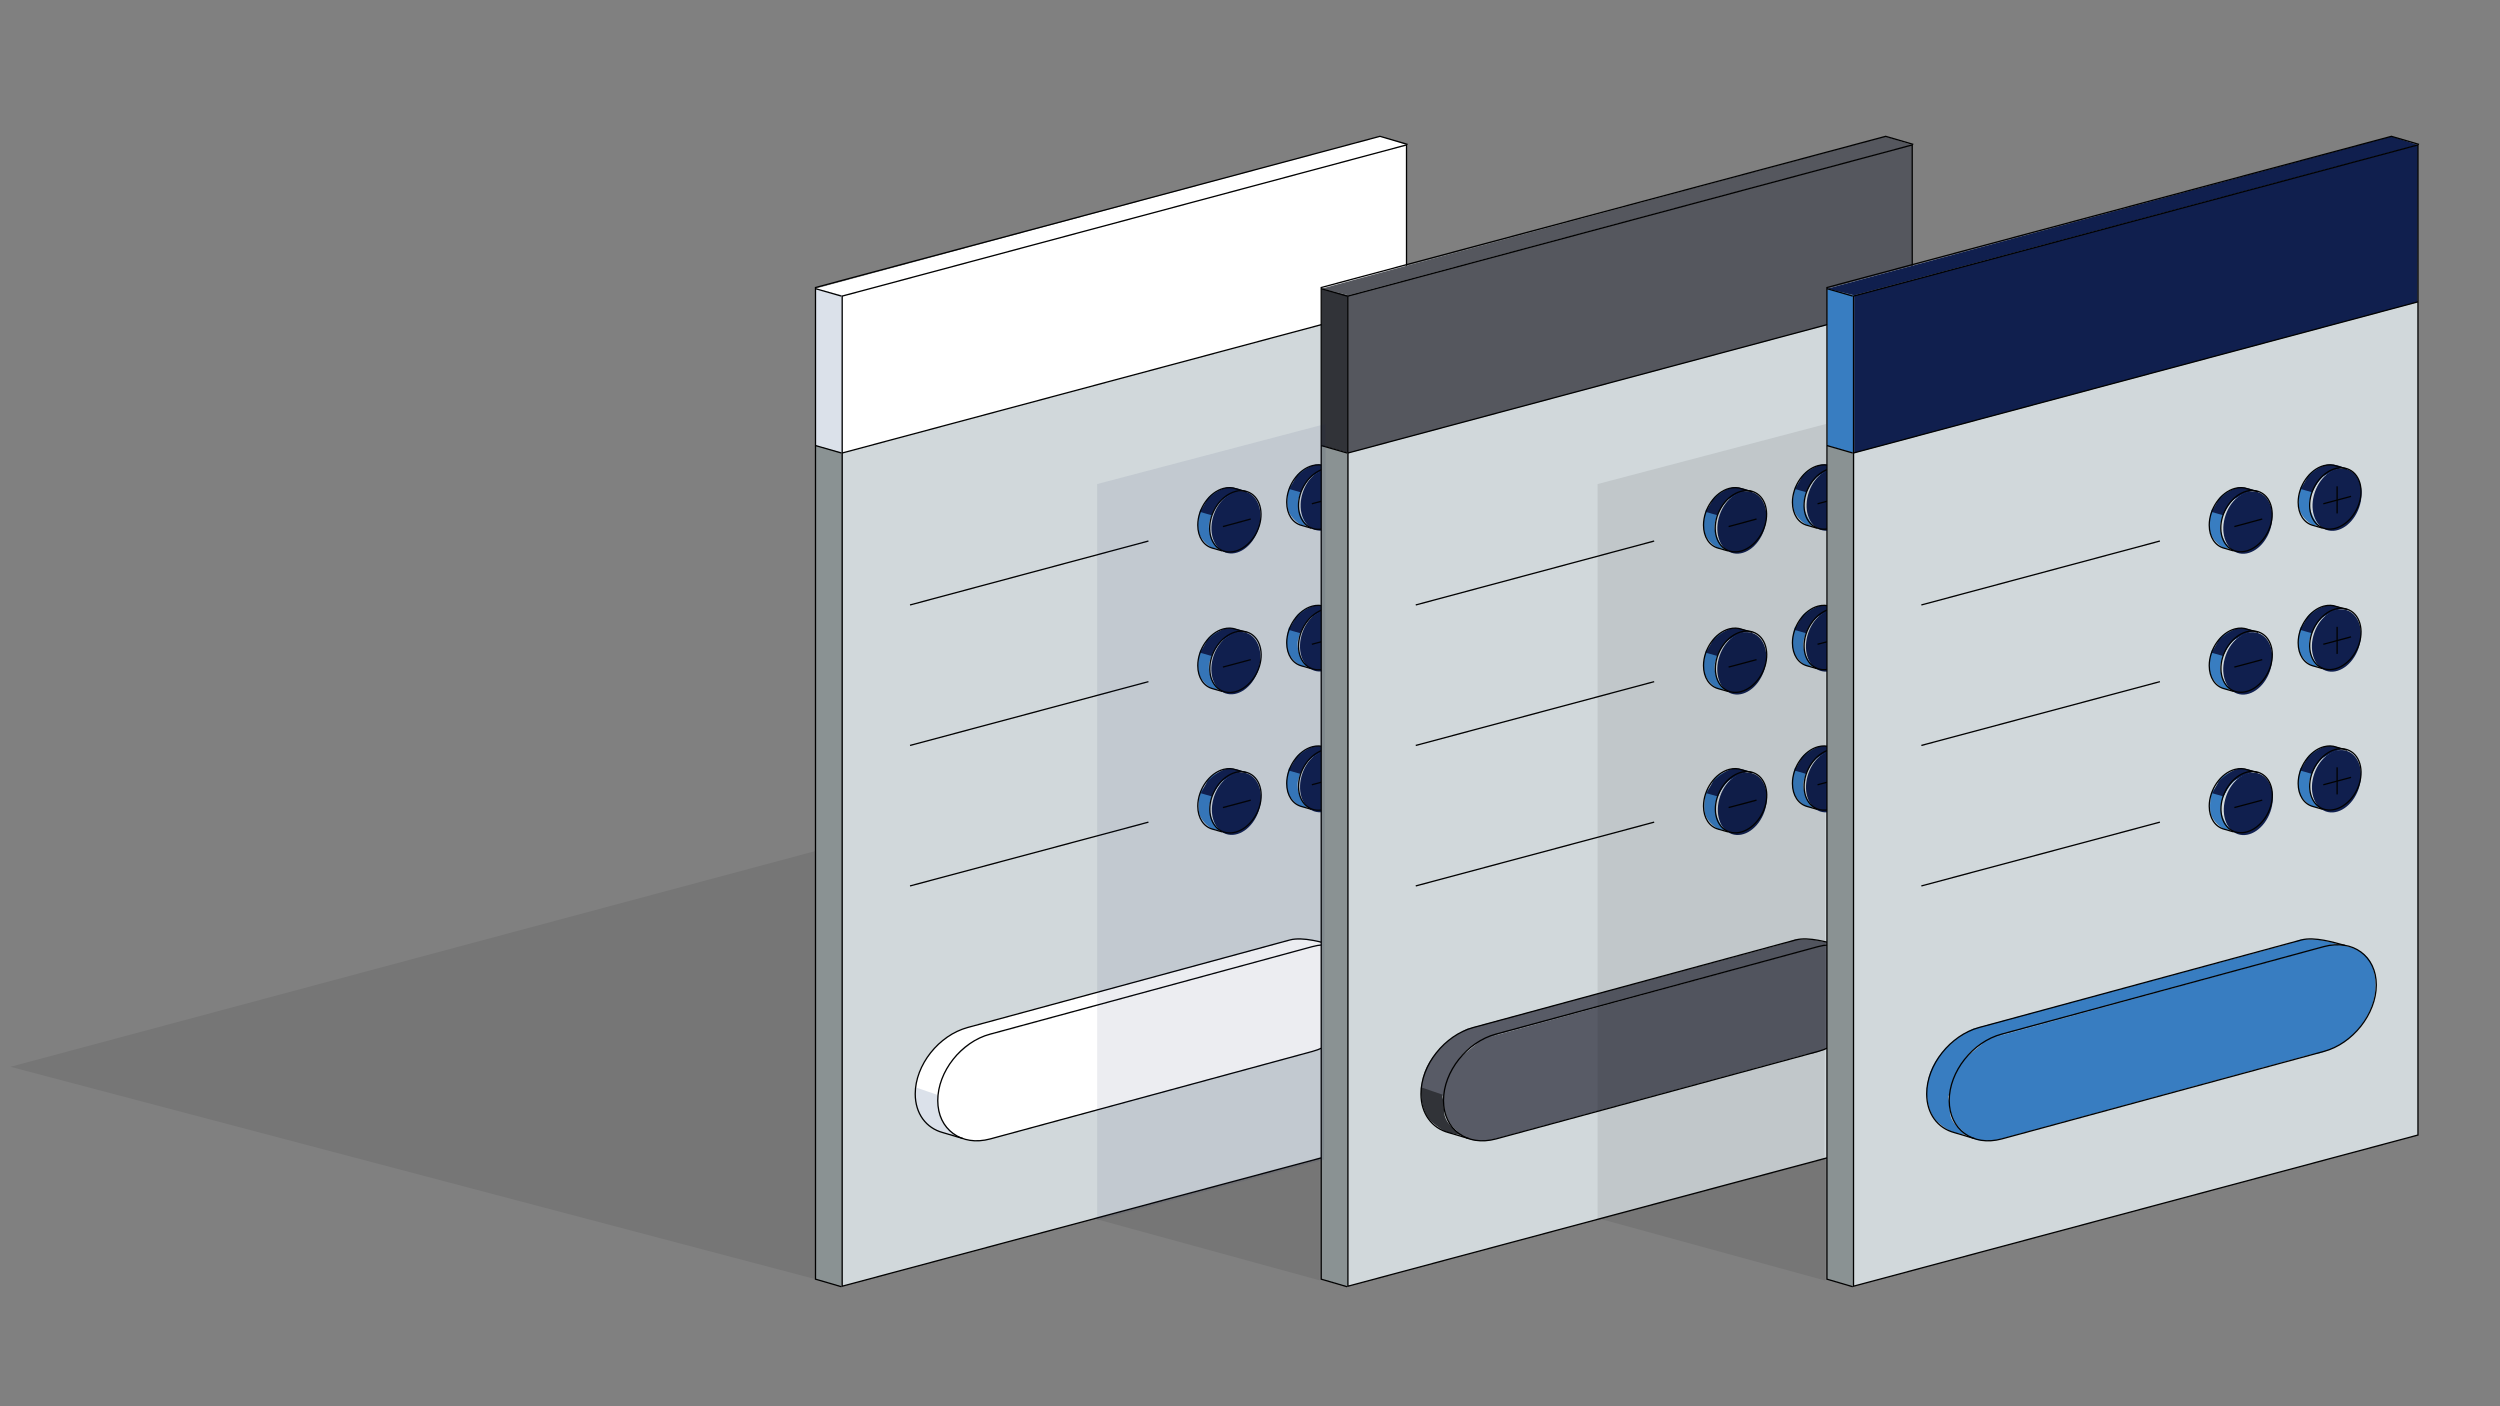 <?xml version="1.0" encoding="utf-8"?>
<!-- Generator: Adobe Illustrator 26.2.1, SVG Export Plug-In . SVG Version: 6.00 Build 0)  -->
<svg version="1.1" id="Layer_1" xmlns="http://www.w3.org/2000/svg" xmlns:xlink="http://www.w3.org/1999/xlink" x="0px" y="0px"
	 viewBox="0 0 1920 1080" style="enable-background:new 0 0 1920 1080;" xml:space="preserve">
<rect x="0" y="0" width="1920" height="1080" fill="#808080" stroke="none"/>
<style type="text/css">
	.st0{fill:#D1D8DB;}
	.st1{fill:#DBE1EA;}
	.st2{fill:#FFFFFF;}
	.st3{fill:#101F4E;}
	.st4{fill:#387DC1;}
	.st5{fill:#8A9293;}
	.st6{fill:none;stroke:#010101;stroke-miterlimit:10;}
	.st7{fill:none;stroke:#010101;stroke-width:1;stroke-miterlimit:10;}
	.st8{fill:#313338;}
	.st9{fill:#55575E;}
	.st10{fill:#585B66;}
	.st11{opacity:0.08;fill:#010101;enable-background:new    ;}
	.st12{fill:#010101;fill-opacity:0.08;}
	.st13{fill:#101F4E;fill-opacity:0.08;}
</style>
<g>
	<polygon class="st0" points="626.6,221.7 1059.8,104.7 1080.2,111.3 1080.2,871.7 646.8,987.8 626.3,982.4 	"/>
	<polygon class="st1" points="626.6,221.7 647.3,226.8 647.3,347.9 626.6,342.3 	"/>
	<polygon class="st2" points="1080.2,111.3 1079.9,232 647.3,347.9 647.3,226.8 	"/>
	<polygon class="st2" points="626.6,221.7 647.3,226.8 1080.2,111.3 1059.8,104.7 	"/>
	<path class="st2" d="M750.3,797.8l262.7-72.2c0,0,25.6-1.7,32.1,16.4c6.5,18.1-1.7,33.7-1.7,33.7s-6.3,15.8-21,25.1
		c-14.7,9.4-24.3,9-24.3,9l-239.8,65.3c0,0-16,4.1-24.3-3.3c-8.3-7.4-13.3-11.9-13.8-26.7c-0.5-14.9,11-31.6,11-31.6L750.3,797.8z"
		/>
	<path class="st2" d="M1018.2,724.5l-15.2-3h-12.6l-11.9,4.1l-240,64.5c0,0-34.2,15.6-35.2,45.9l17,5.6c0,0,3.9-28.1,23.9-39.2
		c10.1-5.6,19.3-8.4,19.3-8.4l249.5-68.3L1018.2,724.5z"/>
	<path class="st1" d="M719.5,842.6v-1.9l-16.6-5.7c0,0-1.2,18.1,8.3,26.6s14.5,8.6,14.5,8.6l9.8,1.9c0,0-14.1-7.4-14.7-17.3
		C720.2,845.2,719.5,842.6,719.5,842.6z"/>
	
		<ellipse transform="matrix(0.33 -0.944 0.944 0.33 257.793 1164.546)" class="st3" cx="948.83" cy="400.77" rx="24.6" ry="18"/>
	<path class="st4" d="M952.7,376.4c0,0-6.6-1.7-9.3-1.6s-14.9,4.1-16.5,9.1s-5.3,7.8-5.3,7.8s-3.4,13.2,0,19.7s9.6,9.6,9.6,9.6
		l4.7,0.6c0,0-9.8-11-7-21.2c2.8-10.3,9.9-16.9,9.9-16.9l8.8-5.3L952.7,376.4z"/>
	<path class="st3" d="M921.8,393.2l8.7,2.5c0,0,4-9.7,9.6-13c5.5-3.3,12.4-5.9,14.6-6c0,0-8.8-4.3-15.4-1.5
		c-6.6,2.8-12.3,8.7-12.3,8.7L921.8,393.2z"/>
	
		<ellipse transform="matrix(0.33 -0.944 0.944 0.33 320.219 1217.443)" class="st3" cx="1017.29" cy="383.26" rx="24.6" ry="18"/>
	<path class="st4" d="M1021.2,358.8c0,0-6.6-1.7-9.3-1.6s-14.9,4.1-16.5,9.1s-5.3,7.8-5.3,7.8s-3.4,13.2,0,19.7s9.6,9.6,9.6,9.6
		l4.7,0.6c0,0-9.8-11-7-21.2c2.8-10.3,9.9-16.9,9.9-16.9l8.8-5.3L1021.2,358.8z"/>
	<path class="st3" d="M990.3,375.6l8.7,2.5c0,0,4-9.7,9.6-13c5.5-3.3,12.4-5.9,14.6-6c0,0-8.8-4.3-15.4-1.5
		c-6.6,2.8-12.3,8.7-12.3,8.7L990.3,375.6z"/>
	
		<ellipse transform="matrix(0.33 -0.944 0.944 0.33 217.822 1289.48)" class="st3" cx="1016.81" cy="491.38" rx="24.6" ry="18"/>
	<path class="st4" d="M1020.8,466.9c0,0-6.6-1.7-9.3-1.6s-14.9,4.1-16.5,9.1s-5.3,7.8-5.3,7.8s-3.4,13.2,0,19.7s9.6,9.6,9.6,9.6
		l4.7,0.6c0,0-9.8-11-7-21.2c2.8-10.3,9.9-16.9,9.9-16.9l8.8-5.3L1020.8,466.9z"/>
	<path class="st3" d="M989.9,483.8l8.7,2.5c0,0,4-9.7,9.6-13c5.5-3.3,12.4-5.9,14.6-6c0,0-8.8-4.3-15.4-1.5
		c-6.6,2.8-12.3,8.7-12.3,8.7L989.9,483.8z"/>
	
		<ellipse transform="matrix(0.33 -0.944 0.944 0.33 155.687 1237.002)" class="st3" cx="948.79" cy="508.88" rx="24.6" ry="18"/>
	<path class="st4" d="M952.7,484.5c0,0-6.6-1.7-9.3-1.6s-14.9,4.1-16.5,9.1s-5.3,7.8-5.3,7.8s-3.4,13.2,0,19.7s9.6,9.6,9.6,9.6
		l4.7,0.6c0,0-9.8-11-7-21.2c2.8-10.3,9.9-16.9,9.9-16.9l8.8-5.3L952.7,484.5z"/>
	<path class="st3" d="M921.8,501.3l8.7,2.5c0,0,4-9.7,9.6-13c5.5-3.3,12.4-5.9,14.6-6c0,0-8.8-4.3-15.4-1.5
		c-6.6,2.8-12.3,8.7-12.3,8.7L921.8,501.3z"/>
	
		<ellipse transform="matrix(0.33 -0.944 0.944 0.33 54.06 1309.744)" class="st3" cx="949.2" cy="616.81" rx="24.6" ry="18"/>
	<path class="st4" d="M953.1,592.4c0,0-6.6-1.7-9.3-1.6c-2.7,0.1-14.9,4.1-16.5,9.1s-5.3,7.8-5.3,7.8s-3.4,13.2,0,19.7
		s9.6,9.6,9.6,9.6l4.7,0.6c0,0-9.8-11-7-21.2c2.8-10.3,9.9-16.9,9.9-16.9l8.8-5.3L953.1,592.4z"/>
	<path class="st3" d="M922.2,609.2l8.7,2.5c0,0,4-9.7,9.6-13c5.5-3.3,12.4-5.9,14.6-6c0,0-8.8-4.3-15.4-1.5
		c-6.6,2.8-12.3,8.7-12.3,8.7L922.2,609.2z"/>
	
		<ellipse transform="matrix(0.33 -0.944 0.944 0.33 115.841 1361.98)" class="st3" cx="1016.87" cy="599.43" rx="24.6" ry="18"/>
	<path class="st4" d="M1020.8,575c0,0-6.6-1.7-9.3-1.6c-2.7,0.1-14.9,4.1-16.5,9.1s-5.3,7.8-5.3,7.8s-3.4,13.2,0,19.7
		s9.6,9.6,9.6,9.6l4.7,0.6c0,0-9.8-11-7-21.2c2.8-10.3,9.9-16.9,9.9-16.9l8.8-5.3L1020.8,575z"/>
	<path class="st3" d="M989.9,591.8l8.7,2.5c0,0,4-9.7,9.6-13c5.5-3.3,12.4-5.9,14.6-6c0,0-8.8-4.3-15.4-1.5
		c-6.6,2.8-12.3,8.7-12.3,8.7L989.9,591.8z"/>
	<polygon class="st5" points="626.6,342.3 647.3,347.9 646.8,987.8 626.3,982.4 	"/>
	<g>
		<line class="st6" x1="882" y1="415.5" x2="698.9" y2="464.6"/>
		
			<ellipse transform="matrix(0.436 -0.9 0.9 0.436 228.494 1131.35)" class="st7" cx="1017.2" cy="383.31" rx="24.6" ry="18.4"/>
		<path class="st6" d="M1025.7,360.2l-8.2-2.3c-2.8-1.1-6.1-1.2-9.6-0.3c-10.9,2.9-19.7,15.6-19.7,28.2c0,9.2,4.6,15.9,11.4,17.7
			l7.4,2.1"/>
		<line class="st6" x1="1028.8" y1="381.2" x2="1007.5" y2="386.9"/>
		<line class="st6" x1="1018.2" y1="373.5" x2="1018.2" y2="394.3"/>
		
			<ellipse transform="matrix(0.436 -0.9 0.9 0.436 174.369 1079.734)" class="st7" cx="948.94" cy="400.7" rx="24.6" ry="18.4"/>
		<path class="st6" d="M957.4,377.7l-8.2-2.3c-2.8-1.1-6.1-1.2-9.6-0.3c-10.9,2.9-19.7,15.6-19.7,28.2c0,9.2,4.6,15.9,11.4,17.7
			l7.4,2.1"/>
		<line class="st6" x1="960.6" y1="398.6" x2="939.2" y2="404.4"/>
		<path class="st6" d="M949.9,410.8"/>
		<path class="st6" d="M949.9,390"/>
		<line class="st6" x1="882" y1="523.5" x2="698.9" y2="572.5"/>
		
			<ellipse transform="matrix(0.436 -0.9 0.9 0.436 131.395 1192.168)" class="st7" cx="1017.19" cy="491.21" rx="24.6" ry="18.4"/>
		<path class="st6" d="M1025.7,468.1l-8.2-2.3c-2.8-1.1-6.1-1.2-9.6-0.3c-10.9,2.9-19.7,15.6-19.7,28.2c0,9.2,4.6,15.9,11.4,17.7
			l7.4,2.1"/>
		<line class="st6" x1="1028.8" y1="489.1" x2="1007.5" y2="494.8"/>
		<line class="st6" x1="1018.2" y1="481.4" x2="1018.2" y2="502.2"/>
		
			<ellipse transform="matrix(0.436 -0.9 0.9 0.436 77.282 1140.658)" class="st7" cx="949.02" cy="508.65" rx="24.6" ry="18.4"/>
		<path class="st6" d="M957.4,485.6l-8.2-2.3c-2.8-1.1-6.1-1.2-9.6-0.3c-10.9,2.9-19.7,15.6-19.7,28.2c0,9.2,4.6,15.9,11.4,17.7
			l7.4,2.1"/>
		<line class="st6" x1="960.6" y1="506.6" x2="939.2" y2="512.3"/>
		<path class="st6" d="M949.9,500.8"/>
		<path class="st6" d="M949.9,480"/>
		<line class="st6" x1="882" y1="631.4" x2="698.9" y2="680.4"/>
		
			<ellipse transform="matrix(0.436 -0.9 0.9 0.436 34.297 1252.987)" class="st7" cx="1017.19" cy="599.12" rx="24.6" ry="18.4"/>
		<path class="st6" d="M1025.7,576.1l-8.2-2.3c-2.8-1.1-6.1-1.2-9.6-0.3c-10.9,2.9-19.7,15.6-19.7,28.2c0,9.2,4.6,15.9,11.4,17.7
			l7.4,2.1"/>
		<line class="st6" x1="1028.8" y1="597" x2="1007.5" y2="602.7"/>
		<line class="st6" x1="1018.2" y1="589.3" x2="1018.2" y2="610.1"/>
		
			<ellipse transform="matrix(0.436 -0.9 0.9 0.436 -19.816 1201.477)" class="st7" cx="949.02" cy="616.55" rx="24.6" ry="18.4"/>
		<path class="st6" d="M957.4,593.5l-8.2-2.3c-2.8-1.1-6.1-1.2-9.6-0.3c-10.9,2.9-19.7,15.6-19.7,28.2c0,9.2,4.6,15.9,11.4,17.7
			l7.4,2.1"/>
		<line class="st6" x1="960.6" y1="614.5" x2="939.2" y2="620.2"/>
		<path class="st6" d="M949.9,590.7"/>
		<path class="st6" d="M949.9,569.9"/>
		<path class="st6" d="M734.1,727.4"/>
		<path class="st6" d="M734.1,724.6"/>
		<path class="st6" d="M1026,769.3"/>
		<path class="st6" d="M1024.1,726.1c-8-2.2-23.4-6.9-33.5-4.2l-247.4,67.2c-22.2,6-40.3,28.8-40.3,51l0,0
			c0,15.3,8.5,26.3,21.1,29.7l15.5,4.6"/>
		<path class="st6" d="M1007.9,807.5l-247.4,67.2c-22.2,6-40.3-7.2-40.3-29.5l0,0c0-22.2,18-45.1,40.3-51l247.4-67.2
			c22.2-6,40.3,7.2,40.3,29.5l0,0C1048.2,778.7,1030.1,801.6,1007.9,807.5z"/>
		<polygon class="st6" points="1080.2,871.7 646.8,987.8 646.8,227.4 1080.2,111.3 		"/>
		<polyline class="st6" points="1081,110.9 1059.8,104.7 626.3,220.8 626.3,982.4 646.2,988.2 		"/>
		<line class="st6" x1="626.3" y1="342.2" x2="646.2" y2="347.9"/>
		<line class="st6" x1="626.3" y1="221.7" x2="646.2" y2="227.4"/>
		<line class="st6" x1="646.8" y1="347.9" x2="1080.2" y2="231.8"/>
	</g>
</g>
<g>
	<polygon class="st0" points="1015,221.7 1448.2,104.7 1468.6,111.3 1468.6,871.7 1035.2,987.8 1014.7,982.4 	"/>
	<polygon class="st8" points="1015,221.7 1035.6,226.8 1035.6,347.9 1015,342.3 	"/>
	<polygon class="st9" points="1468.6,111.3 1468.3,232 1035.6,347.9 1035.6,226.8 	"/>
	<polygon class="st9" points="1015,221.7 1035.6,226.8 1468.6,111.3 1448.2,104.7 	"/>
	<path class="st10" d="M1138.7,797.8l262.7-72.2c0,0,25.6-1.7,32.1,16.4c6.5,18.1-1.7,33.7-1.7,33.7s-6.3,15.8-21,25.1
		c-14.7,9.4-24.3,9-24.3,9l-239.8,65.3c0,0-16,4.1-24.3-3.3s-13.3-11.9-13.8-26.7c-0.5-14.9,11-31.6,11-31.6L1138.7,797.8z"/>
	<path class="st10" d="M1406.5,724.5l-15.2-3h-12.6l-11.9,4.1l-240,64.5c0,0-34.2,15.6-35.2,45.9l17,5.6c0,0,3.9-28.1,23.9-39.2
		c10.1-5.6,19.3-8.4,19.3-8.4l249.5-68.3L1406.5,724.5z"/>
	<path class="st8" d="M1107.9,842.6v-1.9l-16.6-5.7c0,0-1.2,18.1,8.3,26.6s14.5,8.6,14.5,8.6l9.8,1.9c0,0-14.1-7.4-14.7-17.3
		S1107.9,842.6,1107.9,842.6z"/>
	
		<ellipse transform="matrix(0.33 -0.944 0.944 0.33 518.074 1531.274)" class="st3" cx="1337.18" cy="400.87" rx="24.6" ry="18"/>
	<path class="st4" d="M1341.1,376.4c0,0-6.6-1.7-9.3-1.6c-2.7,0.1-14.9,4.1-16.5,9.1s-5.3,7.8-5.3,7.8s-3.4,13.2,0,19.7
		s9.6,9.6,9.6,9.6l4.7,0.6c0,0-9.8-11-7-21.2c2.8-10.3,9.9-16.9,9.9-16.9l8.8-5.3L1341.1,376.4z"/>
	<path class="st3" d="M1310.2,393.2l8.7,2.5c0,0,4-9.7,9.6-13s12.4-5.9,14.6-6c0,0-8.8-4.3-15.4-1.5s-12.3,8.7-12.3,8.7
		L1310.2,393.2z"/>
	
		<ellipse transform="matrix(0.33 -0.944 0.944 0.33 580.612 1584.14)" class="st3" cx="1405.67" cy="383.27" rx="24.6" ry="18"/>
	<path class="st4" d="M1409.6,358.8c0,0-6.6-1.7-9.3-1.6s-14.9,4.1-16.5,9.1s-5.3,7.8-5.3,7.8s-3.4,13.2,0,19.7s9.6,9.6,9.6,9.6
		l4.7,0.6c0,0-9.8-11-7-21.2c2.8-10.3,9.9-16.9,9.9-16.9l8.8-5.3L1409.6,358.8z"/>
	<path class="st3" d="M1378.7,375.6l8.7,2.5c0,0,4-9.7,9.6-13c5.5-3.3,12.4-5.9,14.6-6c0,0-8.8-4.3-15.4-1.5s-12.3,8.7-12.3,8.7
		L1378.7,375.6z"/>
	
		<ellipse transform="matrix(0.33 -0.944 0.944 0.33 478.214 1656.176)" class="st3" cx="1405.19" cy="491.39" rx="24.6" ry="18"/>
	<path class="st4" d="M1409.2,466.9c0,0-6.6-1.7-9.3-1.6s-14.9,4.1-16.5,9.1s-5.3,7.8-5.3,7.8s-3.4,13.2,0,19.7s9.6,9.6,9.6,9.6
		l4.7,0.6c0,0-9.8-11-7-21.2c2.8-10.3,9.9-16.9,9.9-16.9l8.8-5.3L1409.2,466.9z"/>
	<path class="st3" d="M1378.3,483.8l8.7,2.5c0,0,4-9.7,9.6-13c5.5-3.3,12.4-5.9,14.6-6c0,0-8.8-4.3-15.4-1.5s-12.3,8.7-12.3,8.7
		L1378.3,483.8z"/>
	
		<ellipse transform="matrix(0.33 -0.944 0.944 0.33 415.968 1603.73)" class="st3" cx="1337.14" cy="508.99" rx="24.6" ry="18"/>
	<path class="st4" d="M1341.1,484.5c0,0-6.6-1.7-9.3-1.6c-2.7,0.1-14.9,4.1-16.5,9.1s-5.3,7.8-5.3,7.8s-3.4,13.2,0,19.7
		s9.6,9.6,9.6,9.6l4.7,0.6c0,0-9.8-11-7-21.2c2.8-10.3,9.9-16.9,9.9-16.9l8.8-5.3L1341.1,484.5z"/>
	<path class="st3" d="M1310.2,501.3l8.7,2.5c0,0,4-9.7,9.6-13s12.4-5.9,14.6-6c0,0-8.8-4.3-15.4-1.5s-12.3,8.7-12.3,8.7
		L1310.2,501.3z"/>
	
		<ellipse transform="matrix(0.33 -0.944 0.944 0.33 314.452 1676.44)" class="st3" cx="1337.58" cy="616.82" rx="24.6" ry="18"/>
	<path class="st4" d="M1341.5,592.4c0,0-6.6-1.7-9.3-1.6c-2.7,0.1-14.9,4.1-16.5,9.1s-5.3,7.8-5.3,7.8s-3.4,13.2,0,19.7
		s9.6,9.6,9.6,9.6l4.7,0.6c0,0-9.8-11-7-21.2c2.8-10.3,9.9-16.9,9.9-16.9l8.8-5.3L1341.5,592.4z"/>
	<path class="st3" d="M1310.6,609.2l8.7,2.5c0,0,4-9.7,9.6-13c5.5-3.3,12.4-5.9,14.6-6c0,0-8.8-4.3-15.4-1.5s-12.3,8.7-12.3,8.7
		L1310.6,609.2z"/>
	
		<ellipse transform="matrix(0.33 -0.944 0.944 0.33 376.234 1728.676)" class="st3" cx="1405.25" cy="599.44" rx="24.6" ry="18"/>
	<path class="st4" d="M1409.2,575c0,0-6.6-1.7-9.3-1.6c-2.7,0.1-14.9,4.1-16.5,9.1s-5.3,7.8-5.3,7.8s-3.4,13.2,0,19.7
		s9.6,9.6,9.6,9.6l4.7,0.6c0,0-9.8-11-7-21.2c2.8-10.3,9.9-16.9,9.9-16.9l8.8-5.3L1409.2,575z"/>
	<path class="st3" d="M1378.3,591.8l8.7,2.5c0,0,4-9.7,9.6-13c5.5-3.3,12.4-5.9,14.6-6c0,0-8.8-4.3-15.4-1.5s-12.3,8.7-12.3,8.7
		L1378.3,591.8z"/>
	<polygon class="st5" points="1015,342.3 1035.6,347.9 1035.2,987.8 1014.7,982.4 	"/>
	<g>
		<line class="st6" x1="1270.4" y1="415.5" x2="1087.3" y2="464.6"/>
		
			<ellipse transform="matrix(0.436 -0.9 0.9 0.436 447.438 1480.829)" class="st7" cx="1405.6" cy="383.3" rx="24.6" ry="18.4"/>
		<path class="st6" d="M1414.1,360.2l-8.2-2.3c-2.8-1.1-6.1-1.2-9.6-0.3c-10.9,2.9-19.7,15.6-19.7,28.2c0,9.2,4.6,15.9,11.4,17.7
			l7.4,2.1"/>
		<line class="st6" x1="1417.2" y1="381.2" x2="1395.9" y2="386.9"/>
		<line class="st6" x1="1406.6" y1="373.5" x2="1406.6" y2="394.3"/>
		
			<ellipse transform="matrix(0.436 -0.9 0.9 0.436 393.312 1429.212)" class="st7" cx="1337.34" cy="400.7" rx="24.6" ry="18.4"/>
		<path class="st6" d="M1345.8,377.7l-8.2-2.3c-2.8-1.1-6.1-1.2-9.6-0.3c-10.9,2.9-19.7,15.6-19.7,28.2c0,9.2,4.6,15.9,11.4,17.7
			l7.4,2.1"/>
		<line class="st6" x1="1349" y1="398.6" x2="1327.6" y2="404.4"/>
		<path class="st6" d="M1338.3,410.8"/>
		<path class="st6" d="M1338.3,390"/>
		<line class="st6" x1="1270.4" y1="523.5" x2="1087.3" y2="572.5"/>
		
			<ellipse transform="matrix(0.436 -0.9 0.9 0.436 350.34 1541.647)" class="st7" cx="1405.59" cy="491.21" rx="24.6" ry="18.4"/>
		<path class="st6" d="M1414.1,468.1l-8.2-2.3c-2.8-1.1-6.1-1.2-9.6-0.3c-10.9,2.9-19.7,15.6-19.7,28.2c0,9.2,4.6,15.9,11.4,17.7
			l7.4,2.1"/>
		<line class="st6" x1="1417.2" y1="489.1" x2="1395.9" y2="494.8"/>
		<line class="st6" x1="1406.6" y1="481.4" x2="1406.6" y2="502.2"/>
		
			<ellipse transform="matrix(0.436 -0.9 0.9 0.436 296.225 1490.136)" class="st7" cx="1337.42" cy="508.64" rx="24.6" ry="18.4"/>
		<path class="st6" d="M1345.8,485.6l-8.2-2.3c-2.8-1.1-6.1-1.2-9.6-0.3c-10.9,2.9-19.7,15.6-19.7,28.2c0,9.2,4.6,15.9,11.4,17.7
			l7.4,2.1"/>
		<line class="st6" x1="1349" y1="506.6" x2="1327.6" y2="512.3"/>
		<path class="st6" d="M1338.3,500.8"/>
		<path class="st6" d="M1338.3,480"/>
		<line class="st6" x1="1270.4" y1="631.4" x2="1087.3" y2="680.4"/>
		
			<ellipse transform="matrix(0.436 -0.9 0.9 0.436 253.242 1602.466)" class="st7" cx="1405.58" cy="599.12" rx="24.6" ry="18.4"/>
		<path class="st6" d="M1414.1,576.1l-8.2-2.3c-2.8-1.1-6.1-1.2-9.6-0.3c-10.9,2.9-19.7,15.6-19.7,28.2c0,9.2,4.6,15.9,11.4,17.7
			l7.4,2.1"/>
		<line class="st6" x1="1417.2" y1="597" x2="1395.9" y2="602.7"/>
		<line class="st6" x1="1406.6" y1="589.3" x2="1406.6" y2="610.1"/>
		
			<ellipse transform="matrix(0.436 -0.9 0.9 0.436 199.127 1550.955)" class="st7" cx="1337.41" cy="616.55" rx="24.6" ry="18.4"/>
		<path class="st6" d="M1345.8,593.5l-8.2-2.3c-2.8-1.1-6.1-1.2-9.6-0.3c-10.9,2.9-19.7,15.6-19.7,28.2c0,9.2,4.6,15.9,11.4,17.7
			l7.4,2.1"/>
		<line class="st6" x1="1349" y1="614.5" x2="1327.6" y2="620.2"/>
		<path class="st6" d="M1338.3,590.7"/>
		<path class="st6" d="M1338.3,569.9"/>
		<path class="st6" d="M1122.5,727.4"/>
		<path class="st6" d="M1122.5,724.6"/>
		<path class="st6" d="M1414.4,769.3"/>
		<path class="st6" d="M1412.5,726.1c-8-2.2-23.4-6.9-33.5-4.2l-247.4,67.2c-22.2,6-40.3,28.8-40.3,51l0,0
			c0,15.3,8.5,26.3,21.1,29.7l15.5,4.6"/>
		<path class="st6" d="M1396.3,807.5l-247.4,67.2c-22.2,6-40.3-7.2-40.3-29.5l0,0c0-22.2,18-45.1,40.3-51l247.4-67.2
			c22.2-6,40.3,7.2,40.3,29.5l0,0C1436.5,778.7,1418.5,801.6,1396.3,807.5z"/>
		<polygon class="st6" points="1468.6,871.7 1035.2,987.8 1035.2,227.4 1468.6,111.3 		"/>
		<polyline class="st6" points="1469.4,110.9 1448.2,104.7 1014.7,220.8 1014.7,982.4 1034.6,988.2 		"/>
		<line class="st6" x1="1014.7" y1="342.2" x2="1034.6" y2="347.9"/>
		<line class="st6" x1="1014.7" y1="221.7" x2="1034.6" y2="227.4"/>
		<line class="st6" x1="1035.2" y1="347.9" x2="1468.6" y2="231.8"/>
	</g>
</g>
<g>
	<polygon class="st0" points="1403.4,221.7 1836.6,104.7 1857,111.3 1857,871.7 1423.5,987.8 1403.1,982.4 	"/>
	<polygon class="st4" points="1403.4,221.7 1424,226.8 1424,347.9 1403.4,342.3 	"/>
	<polygon class="st3" points="1857,111.3 1856.7,232 1424,347.9 1424,226.8 	"/>
	<polygon class="st3" points="1403.4,221.7 1424,226.8 1857,111.3 1836.6,104.7 	"/>
	<path class="st4" d="M1527.1,797.8l262.7-72.2c0,0,25.6-1.7,32.1,16.4c6.5,18.1-1.7,33.7-1.7,33.7s-6.3,15.8-21,25.1
		c-14.7,9.4-24.3,9-24.3,9l-239.8,65.3c0,0-16,4.1-24.3-3.3c-8.3-7.4-13.3-11.9-13.8-26.7c-0.5-14.9,11-31.6,11-31.6L1527.1,797.8z"
		/>
	<path class="st4" d="M1794.9,724.5l-15.2-3h-12.6l-11.9,4.1l-240,64.5c0,0-34.2,15.6-35.2,45.9l17,5.6c0,0,3.9-28.1,23.9-39.2
		c10.1-5.6,19.3-8.4,19.3-8.4l249.5-68.3L1794.9,724.5z"/>
	<path class="st4" d="M1496.3,842.6v-1.9l-16.6-5.7c0,0-1.2,18.1,8.3,26.6s14.5,8.6,14.5,8.6l9.8,1.9c0,0-14.1-7.4-14.7-17.3
		S1496.3,842.6,1496.3,842.6z"/>
	
		<ellipse transform="matrix(0.33 -0.944 0.944 0.33 778.467 1897.97)" class="st3" cx="1725.56" cy="400.88" rx="24.6" ry="18"/>
	<path class="st4" d="M1729.5,376.4c0,0-6.6-1.7-9.3-1.6s-14.9,4.1-16.5,9.1s-5.3,7.8-5.3,7.8s-3.4,13.2,0,19.7s9.6,9.6,9.6,9.6
		l4.7,0.6c0,0-9.8-11-7-21.2c2.8-10.3,9.9-16.9,9.9-16.9l8.8-5.3L1729.5,376.4z"/>
	<path class="st3" d="M1698.6,393.2l8.7,2.5c0,0,4-9.7,9.6-13c5.5-3.3,12.4-5.9,14.6-6c0,0-8.8-4.3-15.4-1.5s-12.3,8.7-12.3,8.7
		L1698.6,393.2z"/>
	
		<ellipse transform="matrix(0.33 -0.944 0.944 0.33 841.004 1950.836)" class="st3" cx="1794.05" cy="383.28" rx="24.6" ry="18"/>
	<path class="st4" d="M1798,358.8c0,0-6.6-1.7-9.3-1.6s-14.9,4.1-16.5,9.1s-5.3,7.8-5.3,7.8s-3.4,13.2,0,19.7s9.6,9.6,9.6,9.6
		l4.7,0.6c0,0-9.8-11-7-21.2c2.8-10.3,9.9-16.9,9.9-16.9l8.8-5.3L1798,358.8z"/>
	<path class="st3" d="M1767.1,375.6l8.7,2.5c0,0,4-9.7,9.6-13s12.4-5.9,14.6-6c0,0-8.8-4.3-15.4-1.5s-12.3,8.7-12.3,8.7
		L1767.1,375.6z"/>
	
		<ellipse transform="matrix(0.33 -0.944 0.944 0.33 738.607 2022.872)" class="st3" cx="1793.57" cy="491.4" rx="24.6" ry="18"/>
	<path class="st4" d="M1797.6,466.9c0,0-6.6-1.7-9.3-1.6c-2.7,0.1-14.9,4.1-16.5,9.1s-5.3,7.8-5.3,7.8s-3.4,13.2,0,19.7
		s9.6,9.6,9.6,9.6l4.7,0.6c0,0-9.8-11-7-21.2c2.8-10.3,9.9-16.9,9.9-16.9l8.8-5.3L1797.6,466.9z"/>
	<path class="st3" d="M1766.7,483.8l8.7,2.5c0,0,4-9.7,9.6-13s12.4-5.9,14.6-6c0,0-8.8-4.3-15.4-1.5s-12.3,8.7-12.3,8.7
		L1766.7,483.8z"/>
	
		<ellipse transform="matrix(0.33 -0.944 0.944 0.33 676.36 1970.426)" class="st3" cx="1725.52" cy="509" rx="24.6" ry="18"/>
	<path class="st4" d="M1729.5,484.5c0,0-6.6-1.7-9.3-1.6s-14.9,4.1-16.5,9.1s-5.3,7.8-5.3,7.8s-3.4,13.2,0,19.7s9.6,9.6,9.6,9.6
		l4.7,0.6c0,0-9.8-11-7-21.2c2.8-10.3,9.9-16.9,9.9-16.9l8.8-5.3L1729.5,484.5z"/>
	<path class="st3" d="M1698.6,501.3l8.7,2.5c0,0,4-9.7,9.6-13c5.5-3.3,12.4-5.9,14.6-6c0,0-8.8-4.3-15.4-1.5s-12.3,8.7-12.3,8.7
		L1698.6,501.3z"/>
	
		<ellipse transform="matrix(0.33 -0.944 0.944 0.33 574.845 2043.136)" class="st3" cx="1725.96" cy="616.83" rx="24.6" ry="18"/>
	<path class="st4" d="M1729.9,592.4c0,0-6.6-1.7-9.3-1.6c-2.7,0.1-14.9,4.1-16.5,9.1s-5.3,7.8-5.3,7.8s-3.4,13.2,0,19.7
		s9.6,9.6,9.6,9.6l4.7,0.6c0,0-9.8-11-7-21.2c2.8-10.3,9.9-16.9,9.9-16.9l8.8-5.3L1729.9,592.4z"/>
	<path class="st3" d="M1699,609.2l8.7,2.5c0,0,4-9.7,9.6-13s12.4-5.9,14.6-6c0,0-8.8-4.3-15.4-1.5s-12.3,8.7-12.3,8.7L1699,609.2z"
		/>
	
		<ellipse transform="matrix(0.33 -0.944 0.944 0.33 636.626 2095.372)" class="st3" cx="1793.63" cy="599.45" rx="24.6" ry="18"/>
	<path class="st4" d="M1797.6,575c0,0-6.6-1.7-9.3-1.6c-2.7,0.1-14.9,4.1-16.5,9.1s-5.3,7.8-5.3,7.8s-3.4,13.2,0,19.7
		s9.6,9.6,9.6,9.6l4.7,0.6c0,0-9.8-11-7-21.2c2.8-10.3,9.9-16.9,9.9-16.9l8.8-5.3L1797.6,575z"/>
	<path class="st3" d="M1766.7,591.8l8.7,2.5c0,0,4-9.7,9.6-13s12.4-5.9,14.6-6c0,0-8.8-4.3-15.4-1.5s-12.3,8.7-12.3,8.7
		L1766.7,591.8z"/>
	<polygon class="st5" points="1403.4,342.3 1424,347.9 1423.5,987.8 1403.1,982.4 	"/>
	<g>
		<line class="st6" x1="1658.8" y1="415.5" x2="1475.6" y2="464.6"/>
		
			<ellipse transform="matrix(0.436 -0.9 0.9 0.436 666.381 1830.307)" class="st7" cx="1794" cy="383.3" rx="24.6" ry="18.4"/>
		<path class="st6" d="M1802.5,360.2l-8.2-2.3c-2.8-1.1-6.1-1.2-9.6-0.3c-10.9,2.9-19.7,15.6-19.7,28.2c0,9.2,4.6,15.9,11.4,17.7
			l7.4,2.1"/>
		<line class="st6" x1="1805.6" y1="381.2" x2="1784.3" y2="386.9"/>
		<line class="st6" x1="1794.9" y1="373.5" x2="1794.9" y2="394.3"/>
		
			<ellipse transform="matrix(0.436 -0.9 0.9 0.436 612.256 1778.69)" class="st7" cx="1725.74" cy="400.69" rx="24.6" ry="18.4"/>
		<path class="st6" d="M1734.2,377.7l-8.2-2.3c-2.8-1.1-6.1-1.2-9.6-0.3c-10.9,2.9-19.7,15.6-19.7,28.2c0,9.2,4.6,15.9,11.4,17.7
			l7.4,2.1"/>
		<line class="st6" x1="1737.4" y1="398.6" x2="1716" y2="404.4"/>
		<path class="st6" d="M1726.7,410.8"/>
		<path class="st6" d="M1726.7,390"/>
		<line class="st6" x1="1658.8" y1="523.5" x2="1475.6" y2="572.5"/>
		
			<ellipse transform="matrix(0.436 -0.9 0.9 0.436 569.283 1891.125)" class="st7" cx="1793.99" cy="491.21" rx="24.6" ry="18.4"/>
		<path class="st6" d="M1802.5,468.1l-8.2-2.3c-2.8-1.1-6.1-1.2-9.6-0.3c-10.9,2.9-19.7,15.6-19.7,28.2c0,9.2,4.6,15.9,11.4,17.7
			l7.4,2.1"/>
		<line class="st6" x1="1805.6" y1="489.1" x2="1784.3" y2="494.8"/>
		<line class="st6" x1="1794.9" y1="481.4" x2="1794.9" y2="502.2"/>
		
			<ellipse transform="matrix(0.436 -0.9 0.9 0.436 515.169 1839.614)" class="st7" cx="1725.82" cy="508.64" rx="24.6" ry="18.4"/>
		<path class="st6" d="M1734.2,485.6l-8.2-2.3c-2.8-1.1-6.1-1.2-9.6-0.3c-10.9,2.9-19.7,15.6-19.7,28.2c0,9.2,4.6,15.9,11.4,17.7
			l7.4,2.1"/>
		<line class="st6" x1="1737.4" y1="506.6" x2="1716" y2="512.3"/>
		<path class="st6" d="M1726.7,500.8"/>
		<path class="st6" d="M1726.7,480"/>
		<line class="st6" x1="1658.8" y1="631.4" x2="1475.6" y2="680.4"/>
		
			<ellipse transform="matrix(0.436 -0.9 0.9 0.436 472.185 1951.944)" class="st7" cx="1793.98" cy="599.11" rx="24.6" ry="18.4"/>
		<path class="st6" d="M1802.5,576.1l-8.2-2.3c-2.8-1.1-6.1-1.2-9.6-0.3c-10.9,2.9-19.7,15.6-19.7,28.2c0,9.2,4.6,15.9,11.4,17.7
			l7.4,2.1"/>
		<line class="st6" x1="1805.6" y1="597" x2="1784.3" y2="602.7"/>
		<line class="st6" x1="1794.9" y1="589.3" x2="1794.9" y2="610.1"/>
		
			<ellipse transform="matrix(0.436 -0.9 0.9 0.436 418.071 1900.433)" class="st7" cx="1725.81" cy="616.55" rx="24.6" ry="18.4"/>
		<path class="st6" d="M1734.2,593.5l-8.2-2.3c-2.8-1.1-6.1-1.2-9.6-0.3c-10.9,2.9-19.7,15.6-19.7,28.2c0,9.2,4.6,15.9,11.4,17.7
			l7.4,2.1"/>
		<line class="st6" x1="1737.4" y1="614.5" x2="1716" y2="620.2"/>
		<path class="st6" d="M1726.7,590.7"/>
		<path class="st6" d="M1726.7,569.9"/>
		<path class="st6" d="M1510.9,727.4"/>
		<path class="st6" d="M1510.9,724.6"/>
		<path class="st6" d="M1802.8,769.3"/>
		<path class="st6" d="M1800.9,726.1c-8-2.2-23.4-6.9-33.5-4.2L1520,789.1c-22.2,6-40.3,28.8-40.3,51l0,0c0,15.3,8.5,26.3,21.1,29.7
			l15.5,4.6"/>
		<path class="st6" d="M1784.7,807.5l-247.4,67.2c-22.2,6-40.3-7.2-40.3-29.5l0,0c0-22.2,18-45.1,40.3-51l247.4-67.2
			c22.2-6,40.3,7.2,40.3,29.5l0,0C1824.9,778.7,1806.9,801.6,1784.7,807.5z"/>
		<polygon class="st6" points="1857,871.7 1423.5,987.8 1423.5,227.4 1857,111.3 		"/>
		<polyline class="st6" points="1857.8,110.9 1836.6,104.7 1403.1,220.8 1403.1,982.4 1422.9,988.2 		"/>
		<line class="st6" x1="1403.1" y1="342.2" x2="1422.9" y2="347.9"/>
		<line class="st6" x1="1403.1" y1="221.7" x2="1422.9" y2="227.4"/>
		<line class="st6" x1="1423.5" y1="347.9" x2="1857" y2="231.8"/>
	</g>
</g>
<polygon class="st11" points="626.3,982.4 8.1,819.3 626.3,653.6 "/>
<path class="st12" d="M1401.9,983.5l-174.3-47.8l174.3-46.7V983.5z"/>
<path class="st12" d="M1402.55,325.55l-175.6,46.2v565.5l174.3-46.7L1402.55,325.55z"/>
<path class="st12" d="M1013.5,983.3l-174.3-47.8l174.3-46.7V983.3z"/>
<path class="st13" d="M1018.11,325.55l-175.5,46.2v565.5l174.3-46.7L1018.11,325.55z"/>
</svg>
